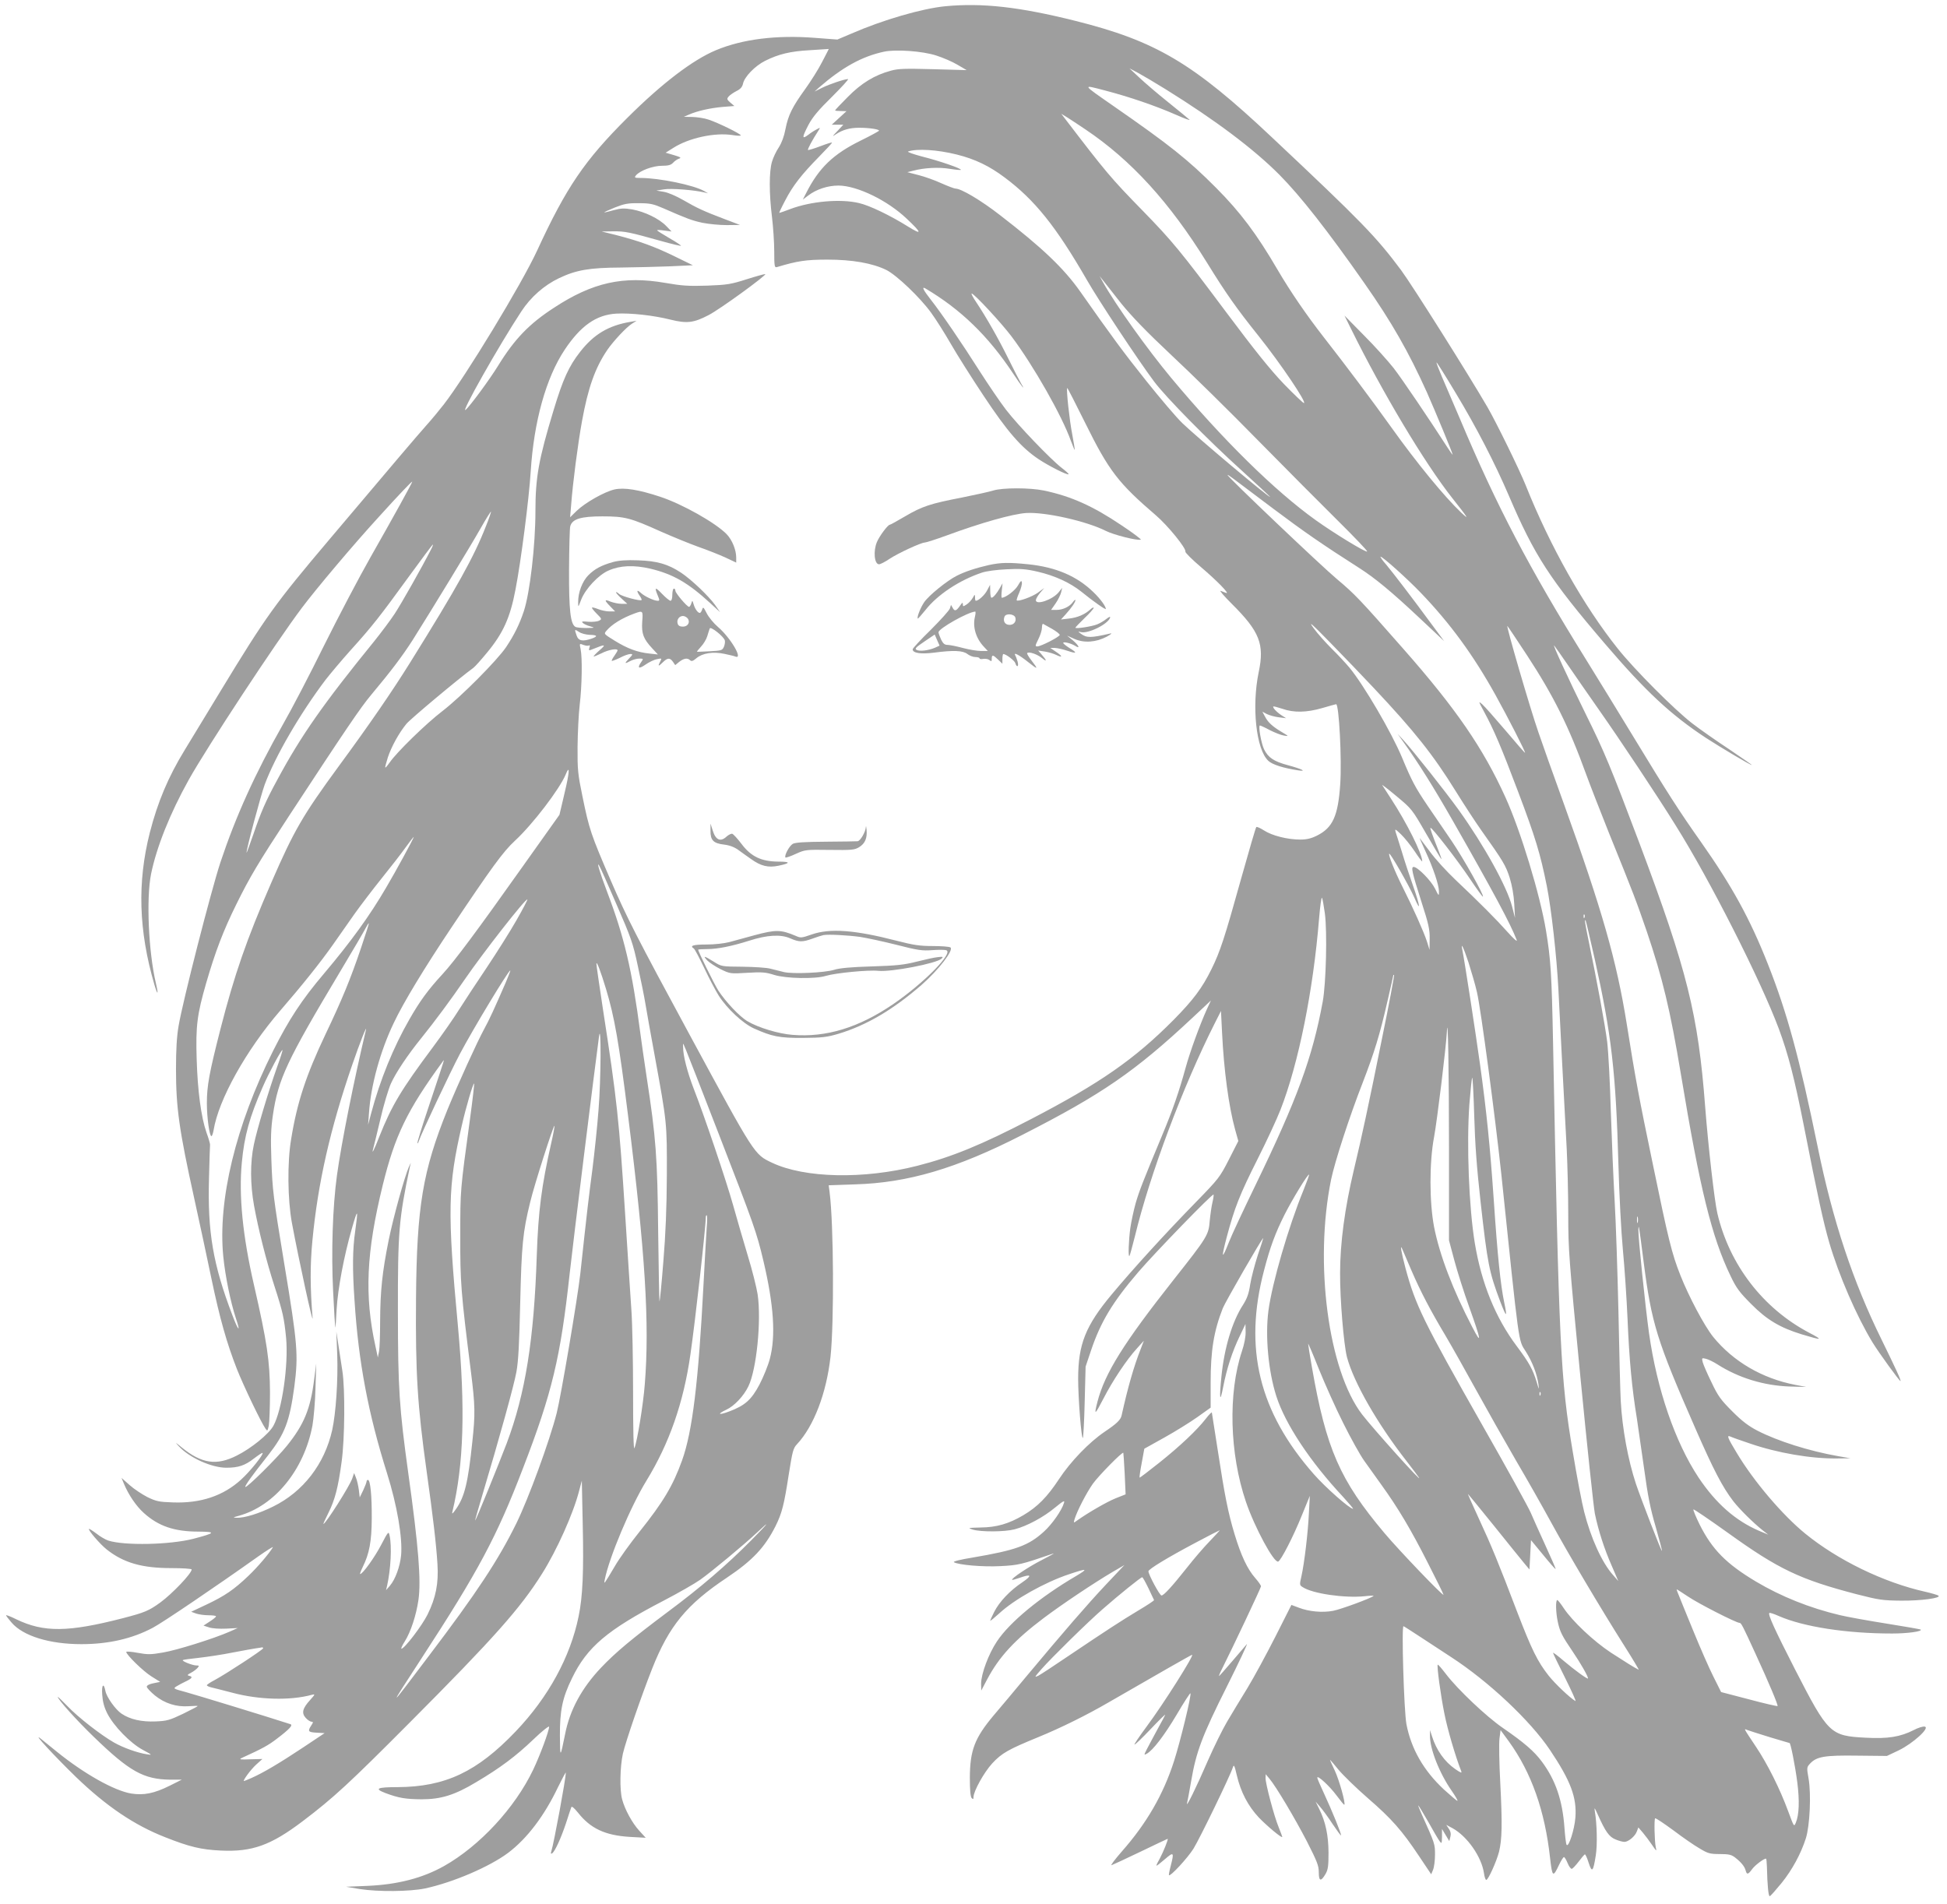 <?xml version="1.0" standalone="no"?>
<!DOCTYPE svg PUBLIC "-//W3C//DTD SVG 20010904//EN"
 "http://www.w3.org/TR/2001/REC-SVG-20010904/DTD/svg10.dtd">
<svg version="1.0" xmlns="http://www.w3.org/2000/svg"
 width="1280pt" height="1252pt" viewBox="0 0 1280 1252"
 preserveAspectRatio="xMidYMid meet">
<g transform="translate(0,1252) scale(0.1,-0.1)"
fill="#9e9e9e" stroke="none">
<path d="M6215 12479 c-153 -15 -409 -89 -618 -180 l-92 -39 -146 11 c-253 20
-477 -8 -652 -81 -153 -64 -355 -218 -583 -445 -281 -280 -401 -456 -594 -875
-103 -222 -468 -823 -613 -1010 -28 -36 -80 -99 -117 -140 -62 -70 -205 -238
-633 -745 -361 -427 -416 -503 -718 -1000 -100 -165 -206 -338 -234 -385 -109
-178 -178 -342 -230 -544 -83 -327 -74 -643 30 -1000 22 -74 28 -68 10 9 -49
208 -64 557 -32 718 36 177 125 400 249 622 121 216 570 899 743 1129 93 124
340 417 504 596 133 147 221 239 221 233 0 -8 -122 -229 -275 -498 -75 -132
-212 -393 -305 -580 -92 -187 -214 -421 -271 -520 -181 -319 -309 -602 -410
-905 -62 -189 -248 -914 -275 -1076 -12 -68 -17 -157 -17 -284 0 -252 21 -401
119 -845 35 -159 86 -397 113 -527 56 -268 102 -429 168 -598 42 -107 159
-352 189 -394 12 -17 13 -15 21 20 4 22 8 120 8 219 -1 206 -19 330 -105 705
-75 325 -101 592 -80 808 16 173 51 299 137 495 38 88 124 249 130 243 2 -2
-14 -53 -36 -113 -59 -167 -131 -407 -152 -508 -25 -118 -24 -262 1 -401 28
-155 81 -366 134 -529 56 -173 64 -212 77 -342 16 -178 -27 -476 -84 -578 -31
-55 -146 -148 -240 -195 -134 -68 -231 -53 -362 53 -43 36 -46 37 -20 9 69
-76 216 -142 313 -142 80 0 123 15 182 61 29 22 54 39 56 36 9 -8 -83 -123
-141 -175 -117 -107 -266 -157 -449 -150 -91 3 -109 7 -167 35 -35 18 -88 53
-117 79 l-53 47 16 -39 c30 -72 80 -146 130 -191 96 -87 201 -123 360 -123
118 -1 112 -9 -33 -47 -155 -40 -453 -46 -560 -12 -18 6 -53 26 -78 46 -25 19
-48 33 -49 31 -8 -7 74 -102 116 -135 111 -88 231 -123 426 -123 74 0 133 -4
133 -9 0 -26 -128 -160 -206 -217 -76 -55 -103 -66 -245 -103 -361 -93 -521
-95 -703 -7 -36 18 -66 29 -66 26 0 -4 16 -25 36 -48 75 -88 249 -142 459
-142 178 0 335 36 470 108 63 33 413 270 693 469 57 40 100 67 96 60 -25 -42
-101 -131 -160 -187 -96 -92 -157 -133 -275 -189 l-102 -48 33 -12 c18 -6 55
-11 81 -11 27 0 49 -3 49 -7 0 -5 -19 -20 -41 -34 l-41 -27 37 -12 c21 -7 69
-10 112 -8 l76 4 -54 -24 c-102 -45 -347 -122 -438 -137 -80 -14 -100 -14
-166 -2 -41 8 -75 10 -75 6 0 -18 110 -126 164 -160 l59 -37 -44 -9 c-27 -5
-44 -14 -44 -23 0 -7 24 -33 53 -57 64 -52 141 -77 223 -71 33 2 59 3 59 1 0
-2 -44 -25 -97 -51 -88 -42 -106 -47 -179 -50 -92 -4 -169 13 -225 51 -39 26
-98 108 -106 149 -11 57 -26 42 -21 -24 3 -45 12 -81 33 -123 43 -84 150 -194
232 -239 65 -35 66 -36 28 -30 -63 10 -155 43 -215 77 -86 49 -239 168 -307
240 -35 36 -63 63 -63 60 0 -16 126 -156 235 -261 236 -229 329 -281 505 -283
l75 0 -78 -39 c-104 -52 -172 -65 -255 -52 -112 19 -309 130 -486 273 -44 35
-93 75 -110 89 -57 45 93 -117 232 -252 200 -193 385 -318 587 -397 161 -64
238 -82 366 -88 206 -10 329 34 539 193 202 153 306 249 704 649 552 554 728
752 870 979 97 154 205 395 243 543 l18 68 6 -290 c7 -305 0 -473 -27 -602
-54 -266 -199 -532 -414 -757 -254 -266 -463 -364 -775 -366 -137 0 -157 -10
-81 -39 88 -33 133 -40 238 -41 127 0 218 28 359 113 157 93 260 170 376 281
56 54 103 91 103 83 0 -27 -60 -189 -105 -283 -120 -251 -352 -501 -586 -633
-141 -79 -303 -121 -499 -130 l-145 -6 90 -15 c122 -19 329 -17 430 4 185 40
425 143 547 235 124 94 237 243 327 432 28 57 51 100 51 94 0 -37 -78 -462
-96 -519 -4 -12 -2 -16 5 -12 19 12 59 100 92 199 16 50 32 98 35 105 2 9 19
-5 44 -36 82 -104 178 -149 338 -159 l107 -6 -42 46 c-46 50 -95 139 -113 207
-17 63 -14 213 5 300 19 82 121 378 192 558 111 281 227 423 493 600 167 112
247 197 318 337 43 86 57 143 87 338 25 156 29 175 55 202 110 118 193 334
220 575 24 222 21 871 -6 1081 l-6 46 173 6 c347 10 667 104 1099 325 524 267
742 417 1118 769 l123 115 -27 -58 c-48 -107 -110 -278 -138 -379 -46 -167
-86 -282 -154 -445 -129 -310 -151 -366 -176 -451 -13 -47 -29 -121 -35 -163
-11 -81 -15 -193 -6 -184 3 3 19 61 36 129 99 409 315 985 526 1403 l40 79 7
-141 c12 -249 44 -487 86 -639 l21 -75 -62 -122 c-60 -117 -67 -126 -218 -281
-201 -206 -410 -435 -551 -604 -173 -207 -222 -328 -222 -557 0 -124 21 -398
31 -388 3 3 9 110 12 237 l6 232 36 107 c63 187 142 318 311 515 108 126 486
516 494 509 2 -3 -1 -26 -7 -51 -6 -24 -14 -80 -18 -122 -7 -93 -16 -107 -238
-388 -326 -413 -451 -612 -500 -801 -24 -93 -18 -90 39 20 61 119 154 258 221
331 l45 50 -21 -55 c-45 -114 -84 -250 -125 -435 -6 -30 -32 -55 -111 -108
-102 -69 -224 -195 -301 -312 -77 -117 -141 -182 -234 -237 -95 -56 -175 -80
-282 -81 -84 -2 -86 -3 -50 -14 55 -16 209 -15 274 2 81 21 189 79 265 142 55
45 66 51 60 32 -15 -50 -78 -140 -132 -189 -101 -92 -183 -122 -471 -171 -75
-12 -128 -25 -121 -30 29 -18 189 -32 304 -26 120 6 138 10 350 83 11 3 -23
-16 -76 -43 -87 -44 -203 -122 -195 -130 1 -2 22 4 46 12 81 29 89 18 20 -29
-81 -54 -150 -127 -184 -194 -14 -28 -26 -54 -26 -58 0 -3 27 19 60 49 98 91
299 204 459 257 119 40 129 38 47 -11 -236 -138 -438 -304 -522 -431 -55 -82
-104 -214 -104 -278 l1 -45 38 72 c79 150 183 262 373 405 124 93 326 228 451
302 l79 46 -120 -127 c-125 -133 -273 -304 -527 -608 -82 -99 -178 -213 -213
-254 -125 -149 -155 -230 -156 -408 0 -83 4 -127 12 -135 9 -9 12 -8 12 6 0
39 69 163 123 222 63 68 106 92 306 174 144 59 316 144 457 226 322 186 546
314 551 314 16 0 -188 -323 -299 -472 -48 -65 -84 -118 -79 -118 5 0 52 45
105 101 53 56 96 98 96 95 0 -3 -22 -45 -49 -93 -26 -49 -58 -107 -70 -131
-21 -41 -21 -43 -3 -33 41 22 116 120 198 258 47 80 88 143 90 140 9 -8 -66
-316 -108 -447 -71 -220 -180 -408 -342 -592 -47 -54 -78 -95 -68 -91 9 3 95
43 191 89 96 46 175 84 177 84 7 0 -28 -86 -51 -129 -14 -24 -24 -45 -22 -47
2 -2 26 17 55 42 59 51 62 47 38 -46 -8 -30 -13 -57 -11 -59 10 -9 121 111
161 174 42 68 243 482 259 535 7 21 11 13 26 -52 26 -111 74 -202 145 -278 53
-55 154 -140 154 -127 0 2 -11 31 -24 64 -30 72 -86 285 -86 322 l1 26 25 -30
c45 -54 166 -258 246 -412 67 -132 78 -159 78 -203 0 -60 14 -63 45 -10 16 29
19 52 19 140 -1 114 -19 200 -60 284 l-25 51 30 -35 c17 -19 54 -70 82 -113
29 -43 53 -76 55 -74 5 5 -59 162 -112 276 -24 51 -44 98 -44 103 0 20 82 -56
127 -117 26 -35 49 -63 51 -61 9 10 -33 160 -62 223 -19 40 -34 73 -32 73 1 0
27 -30 56 -66 30 -36 116 -120 192 -186 157 -136 225 -213 338 -383 l79 -118
12 29 c7 16 13 61 13 99 0 72 0 72 -88 268 -14 31 -24 57 -22 57 2 0 31 -48
65 -107 33 -60 67 -117 75 -128 14 -19 15 -17 16 30 l0 50 24 -40 24 -40 7 28
c5 18 2 36 -10 53 l-17 26 43 -23 c96 -54 189 -187 205 -295 3 -24 10 -44 15
-44 13 0 67 120 84 185 20 83 22 181 8 455 -7 129 -9 260 -5 290 l7 55 55 -75
c148 -205 237 -456 271 -770 14 -122 19 -125 59 -40 13 27 27 50 32 50 4 0 15
-18 24 -40 9 -23 22 -39 28 -37 6 2 26 23 45 48 18 24 36 45 40 47 4 1 15 -23
25 -55 22 -68 30 -60 47 48 11 69 8 205 -6 289 -5 30 -2 27 19 -20 51 -114 75
-147 117 -164 21 -9 48 -16 58 -16 26 0 71 37 82 69 l10 26 30 -35 c16 -19 43
-55 60 -80 30 -44 31 -44 24 -13 -8 40 -11 180 -4 188 4 3 57 -33 120 -79 62
-47 140 -101 174 -120 53 -32 67 -36 131 -36 59 0 76 -4 100 -22 40 -31 63
-59 70 -85 8 -30 16 -29 43 8 19 26 76 69 91 69 3 0 5 -24 6 -52 3 -126 10
-198 19 -195 6 2 40 41 77 86 71 88 127 192 160 294 26 82 36 289 18 393 -13
73 -12 75 10 99 43 46 96 55 310 52 l195 -2 78 37 c93 45 209 150 170 156 -12
2 -44 -8 -72 -23 -89 -45 -170 -58 -316 -50 -233 12 -246 25 -463 447 -136
266 -180 363 -170 373 3 3 31 -6 62 -20 162 -71 445 -115 745 -115 103 0 201
14 188 26 -2 2 -103 20 -223 39 -120 19 -259 44 -309 56 -198 47 -385 122
-550 220 -196 117 -289 211 -372 377 -25 51 -43 95 -40 98 2 3 105 -67 228
-155 332 -239 474 -306 846 -403 145 -37 169 -41 293 -42 130 -1 263 17 244
33 -5 4 -45 16 -89 26 -272 61 -572 207 -786 381 -151 123 -339 344 -451 531
-61 101 -68 119 -42 108 10 -5 69 -26 129 -46 180 -62 401 -100 570 -98 l90 1
-80 14 c-193 34 -397 99 -530 167 -60 31 -102 63 -166 127 -75 75 -94 100
-137 191 -28 57 -54 117 -58 133 -7 28 -6 29 22 22 16 -4 49 -20 74 -36 139
-89 305 -140 475 -146 l110 -3 -73 14 c-217 42 -407 153 -539 315 -58 72 -161
266 -216 406 -56 141 -79 235 -181 730 -92 442 -115 566 -171 919 -67 419
-163 754 -412 1445 -69 190 -145 404 -169 475 -55 158 -216 711 -204 699 5 -5
63 -92 130 -194 174 -266 274 -467 387 -779 25 -69 93 -243 150 -386 164 -405
180 -448 249 -648 104 -308 154 -514 225 -942 125 -754 202 -1067 326 -1324
38 -80 59 -108 137 -186 101 -102 188 -154 331 -198 135 -41 144 -39 48 11
-303 160 -524 447 -603 786 -19 82 -60 442 -80 701 -46 605 -118 895 -430
1726 -191 507 -233 608 -355 854 -113 229 -223 468 -207 450 5 -6 45 -62 88
-125 43 -63 136 -197 206 -297 133 -189 386 -569 503 -758 228 -363 560 -1020
679 -1338 62 -167 103 -325 165 -639 92 -469 128 -633 167 -768 63 -215 180
-485 285 -657 43 -70 176 -253 183 -253 7 0 -31 82 -123 270 -190 385 -322
784 -421 1269 -121 590 -201 882 -327 1201 -118 299 -235 512 -439 802 -147
208 -224 329 -436 678 -102 168 -248 406 -325 530 -369 594 -583 1001 -824
1574 -45 105 -99 231 -120 280 -21 49 -37 91 -35 93 2 2 58 -87 125 -199 139
-230 260 -466 351 -678 168 -393 269 -549 630 -971 269 -315 435 -469 666
-621 99 -64 290 -178 301 -178 3 0 -64 46 -148 103 -85 56 -195 133 -244 171
-119 92 -379 353 -489 491 -225 282 -445 672 -606 1075 -40 100 -192 411 -251
513 -123 212 -494 801 -568 901 -165 221 -258 317 -847 871 -522 492 -766 636
-1299 769 -365 91 -607 118 -850 95z m-810 -366 c-25 -49 -75 -128 -111 -178
-86 -119 -112 -172 -130 -263 -9 -49 -25 -91 -44 -121 -17 -25 -37 -67 -45
-95 -19 -64 -19 -208 0 -361 8 -66 15 -169 15 -228 0 -99 2 -108 18 -103 136
41 193 49 332 49 163 0 295 -23 387 -68 68 -34 223 -182 295 -282 32 -44 90
-136 129 -204 39 -68 136 -222 216 -342 155 -234 246 -339 361 -416 66 -44
190 -107 197 -99 3 2 -17 20 -43 40 -73 56 -290 282 -369 385 -39 51 -117 166
-174 255 -111 175 -248 377 -323 472 -46 59 -58 84 -33 70 233 -138 412 -311
577 -559 56 -85 87 -123 52 -65 -11 19 -48 91 -82 160 -66 134 -149 279 -212
373 -21 31 -35 57 -30 57 16 0 195 -193 262 -282 143 -190 332 -522 390 -686
13 -34 24 -61 25 -60 2 2 -6 48 -16 103 -18 91 -40 295 -33 304 2 2 55 -102
119 -231 155 -314 217 -394 465 -607 78 -67 200 -217 193 -238 -2 -6 45 -53
104 -103 105 -89 193 -180 163 -168 -8 3 -24 9 -35 13 -11 4 22 -34 73 -85
183 -182 216 -265 177 -449 -47 -227 -17 -508 63 -583 26 -25 99 -48 197 -63
60 -9 24 9 -68 34 -93 25 -130 50 -157 105 -19 40 -39 156 -27 156 4 0 33 -13
64 -30 32 -16 74 -33 93 -36 35 -6 34 -5 -15 24 -62 37 -90 64 -110 103 l-16
30 30 -16 c17 -8 52 -18 78 -21 l48 -6 -30 19 c-32 21 -60 51 -54 58 2 2 29
-5 59 -15 76 -27 161 -25 264 5 47 14 88 25 90 25 19 0 38 -365 27 -525 -14
-210 -49 -287 -153 -339 -38 -19 -68 -26 -110 -26 -84 0 -186 26 -238 60 -25
16 -47 26 -51 22 -4 -4 -48 -155 -99 -337 -109 -391 -138 -481 -196 -598 -61
-124 -120 -202 -248 -332 -257 -259 -484 -417 -938 -653 -323 -168 -520 -249
-748 -307 -353 -90 -740 -81 -954 20 -118 56 -111 45 -544 845 -346 639 -413
771 -515 1007 -133 309 -143 338 -188 558 -30 145 -33 175 -32 325 1 91 7 215
14 275 15 124 18 311 6 367 -8 38 -8 38 18 28 15 -6 31 -7 37 -4 6 4 8 -1 3
-14 -6 -21 -5 -21 27 -8 78 32 85 30 40 -9 -24 -21 -41 -39 -39 -41 1 -2 25 8
52 21 44 23 105 34 105 19 0 -3 -9 -19 -21 -36 -12 -16 -19 -31 -17 -33 2 -2
26 7 53 20 26 14 57 25 69 25 18 0 17 -3 -9 -30 -32 -34 -30 -37 11 -15 16 8
42 15 57 15 27 0 28 -1 13 -22 -29 -41 -17 -49 27 -18 23 16 57 33 76 36 31 7
33 6 22 -14 -18 -34 -13 -36 15 -8 32 32 48 33 68 5 l15 -22 27 22 c30 23 54
27 71 10 9 -9 20 -5 42 14 40 33 108 44 184 28 32 -7 64 -14 72 -18 53 -20
-33 125 -115 195 -28 24 -61 64 -74 90 -21 41 -24 44 -30 24 -4 -12 -11 -22
-15 -22 -13 0 -32 26 -41 57 -8 27 -9 27 -15 6 -4 -13 -11 -23 -15 -23 -13 0
-90 91 -90 106 0 8 -4 14 -10 14 -5 0 -10 -18 -10 -40 0 -24 -5 -40 -12 -40
-6 0 -31 20 -55 45 -46 48 -52 46 -29 -10 13 -31 13 -35 0 -35 -24 0 -87 29
-111 52 -27 25 -30 13 -7 -20 9 -13 14 -25 12 -27 -8 -9 -131 24 -148 40 -11
10 -20 15 -20 10 0 -4 17 -23 37 -41 l37 -34 -37 0 c-21 0 -53 7 -72 14 -43
18 -44 11 -3 -31 l32 -33 -37 0 c-21 0 -54 7 -74 15 -20 8 -38 13 -41 10 -3
-2 11 -20 31 -40 34 -34 35 -36 15 -46 -12 -6 -43 -9 -70 -7 -41 4 -47 3 -36
-8 7 -7 29 -17 48 -22 33 -10 32 -10 -25 -11 -33 0 -66 3 -73 8 -32 20 -42
111 -41 376 1 143 4 271 8 285 13 48 70 65 211 65 149 0 185 -10 385 -100 77
-34 187 -79 245 -100 58 -20 138 -52 178 -70 l72 -34 0 33 c0 51 -27 117 -63
154 -72 74 -289 197 -437 246 -142 47 -237 62 -300 48 -66 -15 -193 -87 -248
-140 l-44 -43 7 83 c11 146 44 399 71 548 40 220 86 351 167 470 41 59 124
148 162 172 l30 19 -40 -7 c-144 -24 -241 -82 -330 -196 -75 -95 -114 -181
-175 -383 -99 -326 -120 -444 -120 -667 0 -222 -36 -534 -76 -656 -29 -87 -63
-156 -117 -237 -59 -87 -295 -325 -417 -419 -110 -84 -304 -274 -348 -339 -14
-20 -27 -36 -29 -33 -2 2 6 32 17 67 24 71 72 159 122 220 26 32 350 303 440
368 11 8 51 53 89 99 107 129 153 231 188 416 36 185 89 598 100 776 21 331
101 616 223 800 106 159 208 230 339 238 94 5 244 -11 359 -40 106 -26 150
-21 248 30 73 37 386 265 373 270 -4 1 -59 -14 -122 -34 -104 -33 -127 -37
-260 -42 -121 -4 -167 -1 -275 18 -277 48 -479 3 -733 -164 -162 -105 -259
-206 -366 -380 -56 -91 -182 -262 -213 -290 -41 -36 217 421 365 646 62 95
151 173 248 219 113 54 201 69 407 70 95 1 241 5 323 8 l150 7 -125 61 c-132
64 -227 98 -381 138 l-94 23 75 1 c79 1 107 -5 314 -63 71 -20 131 -34 133
-32 2 2 -32 25 -76 50 -45 26 -81 49 -81 52 0 3 21 2 48 -2 l47 -6 -35 36
c-46 48 -141 94 -223 109 -54 9 -75 8 -123 -5 -33 -9 -60 -16 -61 -14 -2 1 30
16 70 32 61 24 85 29 157 28 74 0 95 -5 160 -33 155 -68 189 -81 259 -96 40
-8 111 -15 159 -15 l87 1 -100 38 c-137 52 -181 72 -274 126 -47 27 -101 50
-128 54 l-48 8 50 8 c46 8 198 -4 265 -20 l25 -6 -26 15 c-68 39 -295 86 -418
86 -39 0 -42 2 -30 17 26 31 111 63 170 63 43 0 60 5 74 20 10 11 27 23 39 27
17 5 11 10 -33 23 l-55 16 51 32 c102 65 272 102 388 84 30 -5 55 -6 55 -2 0
10 -151 84 -213 104 -26 9 -73 16 -105 17 l-57 1 33 14 c56 25 143 44 223 51
l77 6 -26 22 c-23 20 -25 25 -12 40 7 9 30 25 51 36 27 13 39 27 44 50 10 45
79 116 145 149 88 44 165 63 295 70 66 4 121 8 123 8 2 1 -18 -37 -43 -85z
m750 42 c44 -14 107 -41 140 -61 l60 -35 -220 6 c-184 5 -230 4 -279 -10 -105
-28 -194 -82 -283 -173 -46 -46 -83 -85 -83 -88 0 -2 17 -4 38 -4 l37 -1 -48
-44 -49 -45 38 0 38 0 -39 -42 c-35 -36 -36 -39 -10 -21 45 30 92 43 154 43
65 0 131 -10 130 -19 0 -3 -53 -32 -118 -64 -182 -89 -277 -180 -361 -346
l-22 -43 36 27 c54 41 128 65 199 65 122 -1 321 -97 448 -218 100 -94 103
-110 11 -53 -120 75 -255 140 -325 156 -122 29 -316 12 -453 -40 -37 -14 -68
-25 -71 -25 -2 0 15 37 39 82 50 97 108 171 224 289 46 47 84 88 84 91 0 4
-34 -7 -76 -23 -42 -16 -79 -27 -82 -25 -4 5 28 65 67 125 15 24 15 24 -9 11
-14 -7 -40 -23 -57 -37 -42 -31 -41 -17 2 66 27 51 66 98 154 184 65 65 113
117 106 117 -23 0 -121 -33 -170 -57 l-50 -25 30 27 c153 133 282 204 426 235
79 17 255 4 344 -25z m1510 -223 c325 -202 577 -391 746 -561 138 -139 317
-367 561 -716 177 -253 288 -447 409 -715 54 -122 169 -399 169 -409 0 -3 -15
17 -32 44 -125 194 -301 454 -356 525 -37 47 -124 144 -195 215 l-128 130 42
-85 c206 -418 483 -882 666 -1114 106 -134 115 -149 59 -96 -109 103 -292 326
-459 560 -127 178 -299 407 -446 595 -110 141 -218 298 -301 440 -139 238
-245 379 -405 540 -184 185 -306 282 -675 538 -210 146 -208 142 -55 102 161
-42 333 -101 467 -160 56 -25 96 -39 88 -32 -8 8 -71 59 -140 115 -69 55 -154
128 -190 162 l-65 61 60 -32 c33 -18 114 -66 180 -107z m-529 -263 c301 -202
554 -480 799 -876 124 -201 192 -298 340 -483 144 -180 319 -440 297 -440 -5
0 -64 56 -131 125 -89 93 -189 217 -384 478 -295 395 -351 463 -545 662 -210
215 -240 251 -516 612 l-19 25 44 -27 c24 -16 76 -49 115 -76z m-846 -165
c120 -30 214 -75 315 -151 197 -147 337 -321 540 -673 79 -138 338 -529 442
-668 76 -102 353 -384 581 -590 100 -91 182 -167 182 -169 0 -12 -482 393
-576 484 -39 37 -145 162 -237 277 -148 185 -231 298 -436 590 -108 153 -251
289 -526 501 -126 98 -256 175 -293 175 -8 0 -50 16 -93 35 -43 20 -111 44
-151 54 l-73 19 40 10 c71 19 168 24 239 12 38 -6 70 -9 73 -7 7 8 -140 59
-252 87 -60 16 -103 31 -95 34 58 20 192 12 320 -20z m1081 -979 c69 -85 165
-185 330 -340 129 -120 385 -372 569 -560 184 -187 423 -427 529 -532 107
-106 192 -195 189 -199 -8 -8 -218 120 -338 206 -271 194 -612 530 -950 935
-157 189 -364 478 -449 630 l-22 40 23 -29 c13 -17 66 -84 119 -151z m999
-1349 c201 -151 324 -236 562 -388 106 -67 217 -159 400 -331 l162 -152 -89
120 c-122 166 -240 320 -292 383 -25 28 -41 52 -37 52 14 0 176 -145 265 -238
193 -201 345 -409 491 -672 79 -142 201 -380 194 -380 -2 0 -60 66 -129 148
-69 81 -137 158 -153 172 -26 23 -25 20 14 -52 63 -116 114 -236 223 -525 114
-301 146 -409 188 -618 30 -151 65 -463 76 -675 3 -63 14 -284 25 -490 11
-206 24 -460 30 -565 5 -104 10 -299 10 -433 0 -227 5 -293 80 -1067 44 -453
87 -857 95 -897 23 -111 62 -232 111 -343 l43 -100 -35 40 c-72 81 -145 241
-189 414 -14 53 -48 230 -75 394 -81 480 -91 693 -130 2697 -9 448 -15 541
-46 730 -39 237 -167 658 -267 878 -146 322 -324 582 -673 978 -283 322 -317
358 -434 456 -103 86 -720 673 -720 685 0 3 17 -8 38 -24 20 -15 138 -104 262
-197z m-5176 -117 c-78 -200 -188 -398 -497 -894 -119 -191 -268 -408 -468
-680 -239 -326 -296 -425 -444 -765 -165 -379 -244 -609 -335 -963 -75 -293
-90 -377 -90 -490 0 -95 17 -217 30 -217 4 0 10 17 14 38 32 201 213 526 438
787 143 165 267 320 349 437 38 54 101 144 141 201 40 56 120 161 177 232 58
72 129 163 158 204 29 40 53 71 53 68 0 -9 -121 -231 -181 -332 -109 -187
-231 -355 -408 -565 -147 -173 -233 -305 -336 -510 -245 -489 -364 -981 -327
-1352 13 -130 48 -300 83 -406 33 -98 16 -84 -23 20 -128 335 -164 549 -154
902 3 116 6 216 7 221 0 6 -10 42 -24 80 -35 101 -58 274 -64 481 -7 219 3
294 62 499 61 210 113 346 199 520 90 182 142 269 349 585 369 563 468 709
536 790 134 160 208 259 274 362 123 195 384 623 447 735 35 62 66 111 68 109
1 -2 -13 -46 -34 -97z m-360 -151 c-62 -121 -195 -356 -239 -423 -29 -44 -90
-125 -134 -180 -336 -413 -482 -622 -637 -910 -78 -143 -108 -213 -160 -365
-24 -69 -43 -121 -43 -116 -2 21 94 378 119 447 69 186 233 468 400 689 32 41
106 129 165 195 142 157 194 224 380 480 86 118 158 215 161 215 2 0 -3 -15
-12 -32z m1388 -476 c-5 -79 8 -113 67 -176 l36 -39 -55 6 c-78 8 -144 32
-228 84 -73 45 -73 45 -55 66 35 42 102 83 183 113 57 21 58 20 52 -54z m298
23 c20 -24 3 -55 -30 -55 -20 0 -31 6 -35 20 -8 25 10 50 35 50 10 0 23 -7 30
-15z m4513 -460 c266 -283 388 -436 538 -678 52 -84 127 -199 168 -257 144
-203 160 -230 186 -311 16 -52 27 -115 30 -173 l5 -91 -19 74 c-33 130 -185
404 -352 637 -85 118 -296 385 -364 459 l-37 40 36 -50 c103 -144 201 -301
325 -518 274 -480 384 -687 422 -787 6 -15 -18 5 -58 50 -75 84 -187 197 -344
345 -58 55 -134 138 -168 185 -35 47 -65 87 -67 89 -3 3 14 -35 36 -83 52
-112 90 -225 90 -267 0 -32 -1 -32 -26 19 -26 52 -114 142 -140 142 -19 0 -12
-32 52 -233 46 -142 54 -179 53 -240 l-1 -72 -17 55 c-21 64 -90 219 -163 364
-48 96 -92 205 -85 213 7 6 131 -211 164 -286 45 -105 41 -63 -8 77 -23 65
-56 164 -73 222 -18 58 -36 116 -41 130 -6 22 -3 21 35 -15 23 -22 64 -73 91
-113 27 -41 49 -70 49 -65 0 50 -102 254 -206 413 -27 41 -53 81 -57 88 -5 7
37 -25 93 -72 101 -84 103 -86 195 -246 51 -88 96 -164 100 -168 4 -4 -3 18
-15 48 -46 116 -59 154 -56 157 7 8 178 -213 259 -334 45 -67 83 -120 86 -118
8 9 -127 250 -207 368 -48 70 -119 175 -159 233 -79 117 -102 160 -166 314
-69 165 -249 473 -345 590 -25 30 -78 87 -117 125 -39 39 -93 99 -119 135 -38
52 -16 33 109 -95 86 -88 216 -223 288 -300z m-4268 315 c3 -10 0 -29 -6 -43
-10 -23 -17 -25 -93 -29 -44 -2 -82 -4 -84 -3 -1 1 11 17 27 34 16 17 35 48
41 69 6 20 13 43 16 50 5 16 90 -51 99 -78z m-888 36 c51 -1 55 -10 12 -25
-59 -20 -86 -15 -98 20 -15 43 -15 44 16 24 14 -10 46 -18 70 -19z m-142 -928
c-3 -24 -18 -91 -32 -149 l-25 -106 -241 -339 c-302 -426 -447 -621 -528 -709
-95 -103 -149 -177 -218 -298 -105 -183 -192 -396 -251 -617 l-20 -75 6 80
c12 178 74 405 163 590 63 133 199 358 383 633 259 387 336 493 413 564 117
108 294 340 334 436 18 44 24 40 16 -10z m318 -844 c95 -218 108 -253 140
-404 20 -91 43 -205 51 -255 8 -49 35 -200 60 -335 81 -444 81 -441 80 -785
-1 -216 -8 -389 -23 -569 -11 -143 -23 -261 -25 -263 -2 -2 -6 202 -9 454 -5
496 -14 620 -76 1023 -16 107 -35 236 -41 285 -55 421 -106 635 -220 935 -47
124 -70 201 -51 169 6 -8 57 -123 114 -255z m4657 -60 c16 -121 8 -458 -14
-579 -68 -369 -168 -642 -446 -1215 -76 -157 -153 -321 -170 -365 -48 -122
-53 -112 -15 32 51 192 85 279 204 515 59 117 126 262 149 321 119 304 216
787 254 1259 7 82 15 142 19 135 4 -6 12 -53 19 -103z m-5315 -45 c-42 -74
-130 -213 -194 -309 -65 -96 -146 -220 -181 -275 -34 -55 -113 -168 -174 -250
-209 -280 -271 -384 -351 -585 -37 -95 -54 -127 -41 -80 4 14 25 101 47 193
21 92 53 197 69 233 32 71 110 188 200 299 88 109 199 259 285 385 120 175
402 536 412 526 2 -2 -30 -64 -72 -137z m7022 19 c-3 -8 -6 -5 -6 6 -1 11 2
17 5 13 3 -3 4 -12 1 -19z m67 -273 c111 -500 139 -745 156 -1355 5 -190 18
-439 29 -555 11 -115 25 -322 31 -460 11 -266 29 -456 61 -650 10 -67 32 -220
49 -340 23 -169 40 -256 75 -374 24 -85 43 -156 41 -158 -4 -4 -134 332 -171
441 -52 157 -90 363 -100 546 -3 58 -10 321 -15 585 -6 264 -17 593 -25 730
-8 138 -19 401 -25 585 -5 184 -16 391 -24 460 -14 111 -66 395 -126 684 -20
98 -24 123 -16 115 2 -2 29 -116 60 -254z m-8110 74 c-70 -207 -124 -338 -234
-569 -128 -270 -187 -448 -226 -690 -26 -152 -23 -399 5 -550 45 -242 141
-682 136 -625 -16 194 -17 349 -1 510 36 378 117 734 262 1155 49 143 101 274
89 225 -77 -323 -161 -741 -190 -954 -28 -206 -38 -502 -25 -761 6 -129 13
-236 14 -238 2 -1 6 52 9 119 8 136 48 350 101 534 38 133 42 129 21 -20 -17
-120 -19 -245 -4 -460 26 -402 90 -739 213 -1130 67 -213 103 -426 93 -540 -7
-74 -38 -159 -73 -200 l-26 -30 7 30 c24 107 32 259 16 330 -6 29 -9 26 -54
-60 -43 -83 -122 -193 -139 -194 -4 -1 4 20 17 47 43 87 58 166 59 317 1 148
-9 255 -25 255 -5 0 -9 -5 -9 -10 0 -6 -10 -32 -22 -58 l-23 -47 -6 50 c-4 28
-12 64 -19 80 l-12 30 -12 -35 c-18 -52 -176 -300 -190 -300 -2 0 13 33 33 73
43 86 64 166 87 337 21 152 23 478 5 595 -7 44 -19 121 -26 170 l-14 90 6
-150 c6 -171 -9 -388 -33 -497 -50 -224 -191 -406 -388 -503 -95 -47 -189 -76
-241 -74 -26 1 -25 2 15 13 236 65 429 302 484 593 8 46 18 156 20 245 l5 163
-14 -107 c-24 -192 -67 -295 -179 -434 -66 -82 -265 -279 -273 -270 -6 5 51
84 149 207 111 142 142 223 173 452 27 209 22 277 -66 807 -73 442 -78 486
-85 685 -5 142 -3 204 10 293 35 237 90 355 441 942 84 140 160 270 169 288 9
17 18 32 21 32 2 0 -21 -72 -51 -161z m7280 -96 c19 -60 45 -148 56 -197 26
-113 119 -813 160 -1196 120 -1152 111 -1087 161 -1166 43 -68 73 -146 83
-215 5 -40 4 -39 -12 16 -25 81 -48 124 -131 235 -140 187 -231 412 -275 675
-39 235 -55 650 -36 915 8 99 16 177 19 174 3 -3 9 -117 13 -252 5 -179 16
-335 42 -567 45 -403 56 -459 128 -650 42 -110 49 -112 27 -8 -24 114 -44 306
-69 678 -24 348 -47 577 -90 887 -28 202 -102 683 -116 751 -12 58 6 22 40
-80z m-5670 -175 c56 -186 84 -345 146 -841 112 -893 141 -1360 109 -1758 -10
-131 -49 -372 -68 -420 -6 -15 -9 115 -9 366 0 215 -5 458 -11 540 -6 83 -24
366 -41 630 -40 622 -53 749 -146 1349 -24 159 -44 294 -43 300 1 20 28 -50
63 -166z m-658 45 c-75 -173 -110 -249 -142 -307 -50 -92 -173 -363 -242 -531
-163 -404 -202 -637 -207 -1240 -4 -492 9 -703 70 -1140 41 -292 63 -477 71
-610 8 -126 -11 -220 -65 -330 -37 -74 -152 -225 -172 -225 -4 0 5 22 22 48
40 64 75 171 90 273 18 128 1 347 -67 834 -59 427 -68 559 -68 1060 -1 525 6
610 79 955 l6 25 -12 -25 c-29 -65 -103 -332 -134 -485 -42 -209 -55 -331 -56
-534 0 -86 -3 -174 -7 -196 l-8 -40 -16 75 c-73 332 -60 617 48 1057 80 326
160 492 392 810 16 22 25 51 -84 -276 -47 -139 -83 -256 -80 -258 2 -2 7 6 11
19 13 41 205 449 268 568 87 165 320 550 332 550 2 0 -11 -35 -29 -77z m5759
-374 c-87 -433 -134 -650 -184 -859 -60 -252 -91 -483 -91 -680 -1 -173 24
-469 45 -552 44 -166 200 -439 394 -687 36 -47 72 -94 79 -105 32 -50 -298
317 -373 414 -223 290 -316 996 -204 1545 24 116 120 412 207 635 77 199 113
317 162 531 22 95 40 174 40 177 0 3 2 3 5 1 2 -3 -33 -192 -80 -420z m441
-724 l0 -600 36 -135 c20 -74 63 -210 96 -301 80 -223 86 -260 21 -134 -127
243 -215 474 -251 658 -31 162 -32 424 0 592 20 108 79 591 84 690 7 141 14
-261 14 -770z m-5591 260 c-8 -110 -27 -285 -40 -390 -23 -174 -35 -272 -80
-690 -18 -162 -127 -804 -155 -915 -47 -185 -186 -564 -265 -725 -119 -242
-260 -456 -580 -878 -268 -355 -268 -355 -45 -12 376 577 496 802 668 1251
192 497 247 729 307 1279 21 194 166 1362 193 1560 15 107 13 -285 -3 -480z
m790 -160 c233 -601 249 -646 294 -836 68 -288 82 -494 42 -643 -11 -43 -42
-119 -68 -169 -53 -100 -95 -138 -199 -177 -70 -26 -83 -19 -20 11 53 24 115
90 146 154 54 111 86 432 61 604 -7 45 -36 162 -66 259 -29 97 -72 244 -95
327 -45 161 -191 593 -259 766 -42 109 -71 220 -70 274 0 37 -29 107 234 -570z
m-1635 99 c-65 -475 -64 -466 -64 -769 -1 -304 4 -371 70 -894 28 -224 29
-277 9 -462 -28 -266 -50 -358 -106 -439 -23 -33 -29 -38 -25 -20 75 310 86
682 37 1216 -71 761 -67 925 25 1324 27 119 75 282 81 276 2 -2 -10 -107 -27
-232z m534 -159 c-64 -283 -85 -447 -95 -735 -18 -558 -75 -913 -198 -1240
-57 -149 -204 -510 -207 -507 -2 1 20 76 47 167 113 378 208 721 224 810 13
70 19 191 25 455 9 379 17 465 66 663 27 113 153 506 159 500 2 -2 -7 -53 -21
-113z m4945 -311 c-98 -239 -206 -610 -230 -791 -22 -167 -1 -398 52 -563 59
-184 223 -431 439 -662 39 -43 69 -78 65 -78 -22 0 -182 141 -258 228 -360
409 -462 827 -327 1339 40 154 74 245 134 365 52 103 155 272 162 265 2 -2
-15 -48 -37 -103z m-3923 -246 c-3 -46 -13 -213 -21 -373 -33 -641 -73 -968
-141 -1157 -60 -167 -125 -275 -280 -469 -60 -75 -133 -176 -161 -225 -73
-123 -74 -125 -67 -89 29 146 170 481 274 650 150 245 244 513 289 830 32 222
101 836 101 903 0 6 3 12 6 12 4 0 4 -37 0 -82z m6121 35 c-3 -10 -5 -2 -5 17
0 19 2 27 5 18 2 -10 2 -26 0 -35z m39 -263 c52 -403 87 -515 339 -1090 120
-274 178 -386 250 -480 43 -55 130 -141 195 -193 l35 -27 -60 25 c-156 67
-284 180 -398 350 -155 234 -274 581 -326 950 -24 171 -72 635 -70 680 2 39 3
36 35 -215z m-2537 48 c-20 -62 -43 -149 -50 -193 -9 -61 -21 -93 -47 -134
-71 -109 -123 -282 -142 -470 -15 -150 -10 -180 11 -72 24 124 61 237 109 336
l38 80 1 -52 c1 -31 -9 -82 -24 -126 -92 -276 -82 -674 26 -991 57 -168 184
-403 212 -393 18 6 100 165 157 307 l51 125 -6 -113 c-6 -130 -30 -330 -49
-415 -13 -56 -13 -59 8 -72 65 -43 274 -73 406 -60 36 4 63 5 60 2 -14 -14
-217 -89 -267 -98 -69 -13 -158 -5 -225 21 l-48 18 -104 -206 c-58 -114 -141
-268 -186 -342 -46 -74 -105 -173 -133 -220 -28 -47 -86 -164 -128 -260 -75
-174 -144 -313 -135 -275 3 11 15 76 27 145 33 193 72 297 234 620 81 162 140
288 132 280 -7 -8 -51 -59 -96 -112 -46 -54 -85 -98 -87 -98 -2 0 6 21 20 48
71 141 256 533 256 542 0 7 -17 31 -38 55 -51 58 -93 147 -135 286 -43 141
-66 258 -112 559 -20 129 -37 239 -38 243 -1 4 -19 -14 -39 -40 -57 -74 -171
-182 -308 -291 -69 -55 -127 -99 -128 -97 -2 2 4 45 14 97 l17 93 131 73 c72
40 170 101 218 135 l87 62 0 165 c0 211 21 339 80 489 18 44 258 461 266 461
1 0 -15 -51 -36 -112z m1011 -103 c60 -139 124 -261 225 -430 39 -66 129 -226
200 -355 71 -129 188 -336 260 -460 73 -124 176 -306 230 -405 112 -206 330
-573 482 -813 57 -90 100 -162 96 -160 -24 11 -88 51 -182 112 -114 75 -254
207 -311 293 -19 29 -38 53 -42 53 -12 0 -10 -82 3 -142 14 -66 27 -92 99
-198 53 -78 100 -161 100 -175 0 -10 -89 55 -162 117 -37 32 -68 55 -68 51 0
-4 36 -79 80 -166 43 -87 74 -154 67 -151 -36 21 -133 113 -176 167 -73 93
-111 170 -206 417 -125 328 -170 437 -252 614 -40 87 -73 161 -73 163 0 3 77
-91 172 -209 94 -117 185 -230 202 -250 l31 -37 5 96 5 97 80 -97 c43 -53 80
-95 82 -93 2 1 -29 72 -68 157 -39 85 -82 181 -96 214 -14 33 -157 293 -319
577 -390 687 -438 786 -504 1030 -29 110 -38 166 -20 123 5 -11 32 -74 60
-140z m-450 -1000 c49 -99 111 -210 137 -247 26 -37 77 -108 113 -158 111
-154 196 -297 305 -512 58 -113 105 -209 105 -213 0 -14 -295 294 -388 405
-293 348 -383 552 -477 1090 -14 79 -25 149 -25 155 0 5 32 -69 70 -165 39
-96 110 -256 160 -355z m1297 183 c-3 -8 -6 -5 -6 6 -1 11 2 17 5 13 3 -3 4
-12 1 -19z m-2733 -518 l6 -135 -68 -27 c-58 -24 -176 -92 -251 -145 -23 -17
-24 -17 -17 7 16 54 79 176 121 235 38 53 193 211 200 203 1 -2 5 -64 9 -138z
m-2454 -436 c-161 -163 -336 -313 -550 -472 -235 -176 -341 -264 -438 -366
-128 -135 -206 -279 -237 -438 -32 -159 -33 -159 -34 -12 -1 166 16 251 79
379 99 206 233 319 601 510 98 51 208 114 243 139 76 54 290 232 373 310 94
89 76 64 -37 -50z m3014 -6 c-39 -40 -106 -118 -149 -173 -99 -125 -154 -185
-169 -185 -12 0 -86 138 -86 159 0 14 127 91 308 187 86 46 159 83 161 83 2 1
-27 -32 -65 -71z m-404 -310 c19 -40 35 -75 37 -78 2 -3 -45 -34 -104 -69
-113 -68 -204 -127 -467 -304 -87 -59 -172 -115 -189 -124 -29 -14 -27 -11 20
43 65 74 304 309 403 395 106 93 250 209 259 209 4 0 22 -33 41 -72z m3546
-54 c67 -46 318 -174 340 -174 11 0 20 -17 106 -205 88 -191 149 -337 144
-342 -2 -2 -87 17 -187 44 l-184 48 -50 100 c-28 55 -87 190 -132 300 -45 110
-89 217 -97 238 -9 20 -15 37 -12 37 2 0 34 -21 72 -46z m-1756 -268 c58 -38
148 -97 200 -131 245 -159 520 -417 650 -611 136 -203 177 -312 167 -444 -6
-79 -45 -200 -58 -179 -4 7 -10 57 -14 113 -13 179 -58 312 -148 433 -50 68
-117 126 -258 223 -109 75 -296 253 -371 351 -29 38 -54 67 -56 64 -7 -7 19
-200 44 -323 20 -101 71 -276 110 -376 6 -16 -1 -13 -38 12 -71 49 -125 125
-154 217 l-13 40 0 -35 c-2 -87 62 -249 144 -366 24 -35 41 -64 36 -64 -4 0
-44 34 -89 75 -133 124 -215 267 -246 430 -16 87 -33 650 -19 643 4 -1 55 -34
113 -72z m-7610 -73 c0 -9 -241 -167 -317 -208 -29 -15 -53 -31 -53 -35 0 -4
12 -10 28 -14 15 -3 79 -20 142 -36 173 -46 378 -52 520 -13 23 6 23 4 -12
-35 -50 -55 -57 -86 -27 -118 12 -13 29 -24 37 -24 12 0 12 -4 -2 -25 -25 -38
-20 -44 36 -47 l52 -3 -144 -96 c-152 -101 -260 -165 -337 -199 -25 -11 -47
-20 -49 -20 -11 0 44 75 79 107 l42 38 -80 -2 c-67 -3 -76 -1 -55 9 138 63
174 83 230 126 83 63 108 90 89 96 -157 51 -626 194 -688 211 -82 22 -84 23
-60 38 13 8 41 23 62 33 40 19 47 30 20 36 -14 3 -11 8 13 20 17 9 36 24 43
32 12 14 10 16 -8 16 -25 0 -96 28 -89 35 2 3 49 9 104 15 54 6 155 21 224 35
69 13 139 26 155 28 17 2 33 5 38 6 4 0 7 -2 7 -6z m9903 -584 c71 -21 130
-39 132 -39 7 0 37 -151 51 -260 15 -119 12 -212 -10 -264 -12 -29 -12 -27
-50 75 -54 147 -136 311 -211 423 -86 129 -81 121 -59 112 10 -4 76 -25 147
-47z"/>
<path d="M6530 9295 c-25 -8 -117 -28 -205 -46 -208 -40 -263 -58 -375 -124
-51 -30 -96 -55 -100 -55 -13 0 -69 -75 -85 -114 -25 -59 -17 -146 14 -146 9
0 40 16 68 35 57 38 209 108 233 108 8 0 74 21 145 47 225 83 432 141 521 147
123 8 397 -53 525 -118 52 -26 206 -65 229 -57 5 1 -52 45 -128 95 -187 126
-332 191 -510 228 -91 19 -271 19 -332 0z"/>
<path d="M4031 8825 c-78 -22 -121 -45 -163 -87 -40 -40 -68 -115 -67 -177 0
-36 0 -36 20 17 28 71 114 163 180 191 77 34 166 37 275 12 149 -36 247 -92
394 -227 l64 -59 -34 49 c-44 60 -154 165 -223 211 -85 56 -157 77 -282 81
-78 3 -126 -1 -164 -11z"/>
<path d="M6501 8805 c-83 -19 -155 -42 -212 -71 -63 -32 -182 -128 -213 -173
-24 -35 -50 -100 -42 -108 1 -2 24 24 50 56 78 100 222 196 371 246 29 10 97
19 162 22 92 5 128 2 206 -16 112 -26 212 -72 287 -132 71 -58 160 -121 160
-113 0 17 -35 66 -82 111 -108 105 -245 164 -428 183 -129 13 -179 12 -259 -5z"/>
<path d="M6692 8670 c-19 -33 -81 -80 -106 -80 -3 0 -3 21 0 48 l5 47 -17 -30
c-21 -37 -44 -65 -56 -65 -4 0 -8 19 -8 43 l-1 42 -19 -36 c-16 -31 -57 -69
-75 -69 -3 0 -5 10 -5 23 -1 21 -1 21 -15 -4 -8 -14 -26 -34 -40 -43 -23 -15
-25 -15 -25 1 0 14 -4 12 -17 -7 -25 -37 -37 -41 -49 -18 l-12 21 -7 -23 c-4
-13 -61 -76 -126 -141 -66 -64 -119 -122 -119 -128 0 -25 53 -33 141 -22 129
17 189 14 219 -9 14 -11 37 -20 53 -20 15 0 27 -4 27 -9 0 -4 11 -6 25 -3 14
2 32 -1 40 -8 13 -10 15 -9 15 9 0 28 8 27 42 -6 l28 -27 0 32 c0 18 3 32 6
32 17 0 74 -43 79 -60 10 -32 24 -23 15 10 -5 16 -11 34 -15 40 -15 25 23 6
83 -42 68 -54 71 -52 19 15 -16 21 -27 40 -24 43 11 12 68 -8 99 -34 33 -28
30 -14 -6 27 l-21 24 45 -7 c25 -4 58 -14 74 -22 43 -21 43 -9 -1 20 l-38 26
30 0 c17 -1 54 -9 83 -19 62 -21 67 -14 12 19 -22 14 -40 28 -40 33 0 10 50
-2 78 -19 36 -23 25 2 -15 36 l-38 31 49 -22 c64 -28 142 -22 212 15 27 15 38
24 24 21 -131 -30 -156 -30 -195 -1 -20 15 -20 15 1 10 48 -12 178 52 192 95
3 9 -6 6 -24 -8 -16 -13 -43 -29 -61 -36 -34 -14 -143 -31 -143 -22 0 3 27 31
60 63 33 31 60 62 60 67 0 6 -10 1 -22 -10 -36 -33 -85 -54 -141 -60 l-52 -6
31 34 c37 41 64 80 64 93 0 6 -7 0 -16 -12 -21 -30 -66 -52 -108 -52 l-36 0
30 43 c16 23 32 56 36 72 l7 30 -23 -29 c-40 -49 -150 -87 -150 -52 0 8 12 29
27 47 l28 33 -42 -31 c-38 -27 -129 -60 -139 -50 -2 2 5 25 17 51 11 26 19 56
17 66 -2 16 -8 12 -26 -20z m-283 -207 c-15 -66 7 -140 59 -195 l26 -28 -45 0
c-25 0 -79 9 -120 20 -41 11 -86 20 -100 20 -19 0 -29 9 -42 35 -9 20 -17 41
-17 48 0 24 191 132 241 136 4 1 3 -16 -2 -36z m266 -3 c9 -28 -13 -52 -44
-48 -26 3 -38 26 -27 54 9 23 63 18 71 -6z m242 -75 c29 -17 51 -34 50 -40 -5
-14 -124 -75 -147 -75 -16 0 -15 4 6 47 13 25 24 60 24 76 0 16 3 27 8 25 4
-2 31 -17 59 -33z m-771 -124 c-43 -18 -100 -25 -120 -14 -14 8 -5 17 51 55
l68 46 16 -37 16 -36 -31 -14z"/>
<path d="M4671 7058 c-1 -62 19 -83 89 -91 35 -4 67 -16 92 -34 21 -15 59 -43
84 -60 67 -48 114 -59 182 -45 81 17 81 27 -1 27 -112 1 -179 33 -241 115 -27
36 -55 66 -62 68 -7 2 -23 -6 -36 -17 -41 -39 -73 -25 -93 40 l-14 44 0 -47z"/>
<path d="M5692 7080 c-2 -31 -37 -90 -54 -91 -7 -1 -101 -2 -208 -3 -142 -1
-201 -5 -218 -14 -23 -13 -58 -79 -48 -90 3 -2 34 8 68 24 62 28 66 28 223 26
145 -2 163 0 193 18 39 24 54 59 49 114 -2 23 -4 30 -5 16z"/>
<path d="M4960 6371 c-58 -16 -132 -36 -165 -45 -35 -9 -97 -16 -152 -16 -85
0 -111 -8 -82 -26 6 -3 37 -62 69 -129 32 -68 75 -149 95 -181 55 -86 158
-182 230 -215 120 -54 168 -64 325 -63 126 1 157 5 232 27 185 56 357 157 546
321 113 99 215 232 190 247 -7 5 -59 9 -116 9 -84 0 -126 6 -238 35 -275 71
-437 83 -558 41 -66 -23 -72 -24 -105 -9 -97 41 -130 42 -271 4z m695 -11 c44
-7 152 -30 239 -52 140 -36 169 -40 235 -35 42 3 84 3 93 -1 46 -19 -150 -217
-350 -354 -227 -155 -441 -220 -662 -202 -91 7 -224 47 -295 89 -51 29 -145
129 -193 203 -28 45 -132 255 -132 268 0 2 27 4 59 4 69 0 162 19 276 55 117
38 208 43 269 16 60 -26 81 -26 148 -2 29 11 62 21 72 23 35 6 160 -1 241 -12z"/>
<path d="M4650 6205 c14 -14 53 -40 87 -57 62 -30 64 -31 175 -24 97 6 122 4
178 -14 79 -24 269 -28 340 -6 63 19 279 40 344 33 85 -9 384 49 416 80 13 13
10 14 -25 10 -22 -2 -85 -16 -140 -30 -83 -21 -133 -26 -295 -31 -134 -4 -211
-11 -245 -22 -63 -20 -275 -29 -332 -15 -24 6 -63 16 -88 22 -25 7 -107 12
-184 13 -137 1 -138 1 -190 34 -63 39 -72 40 -41 7z"/>
</g>
</svg>
